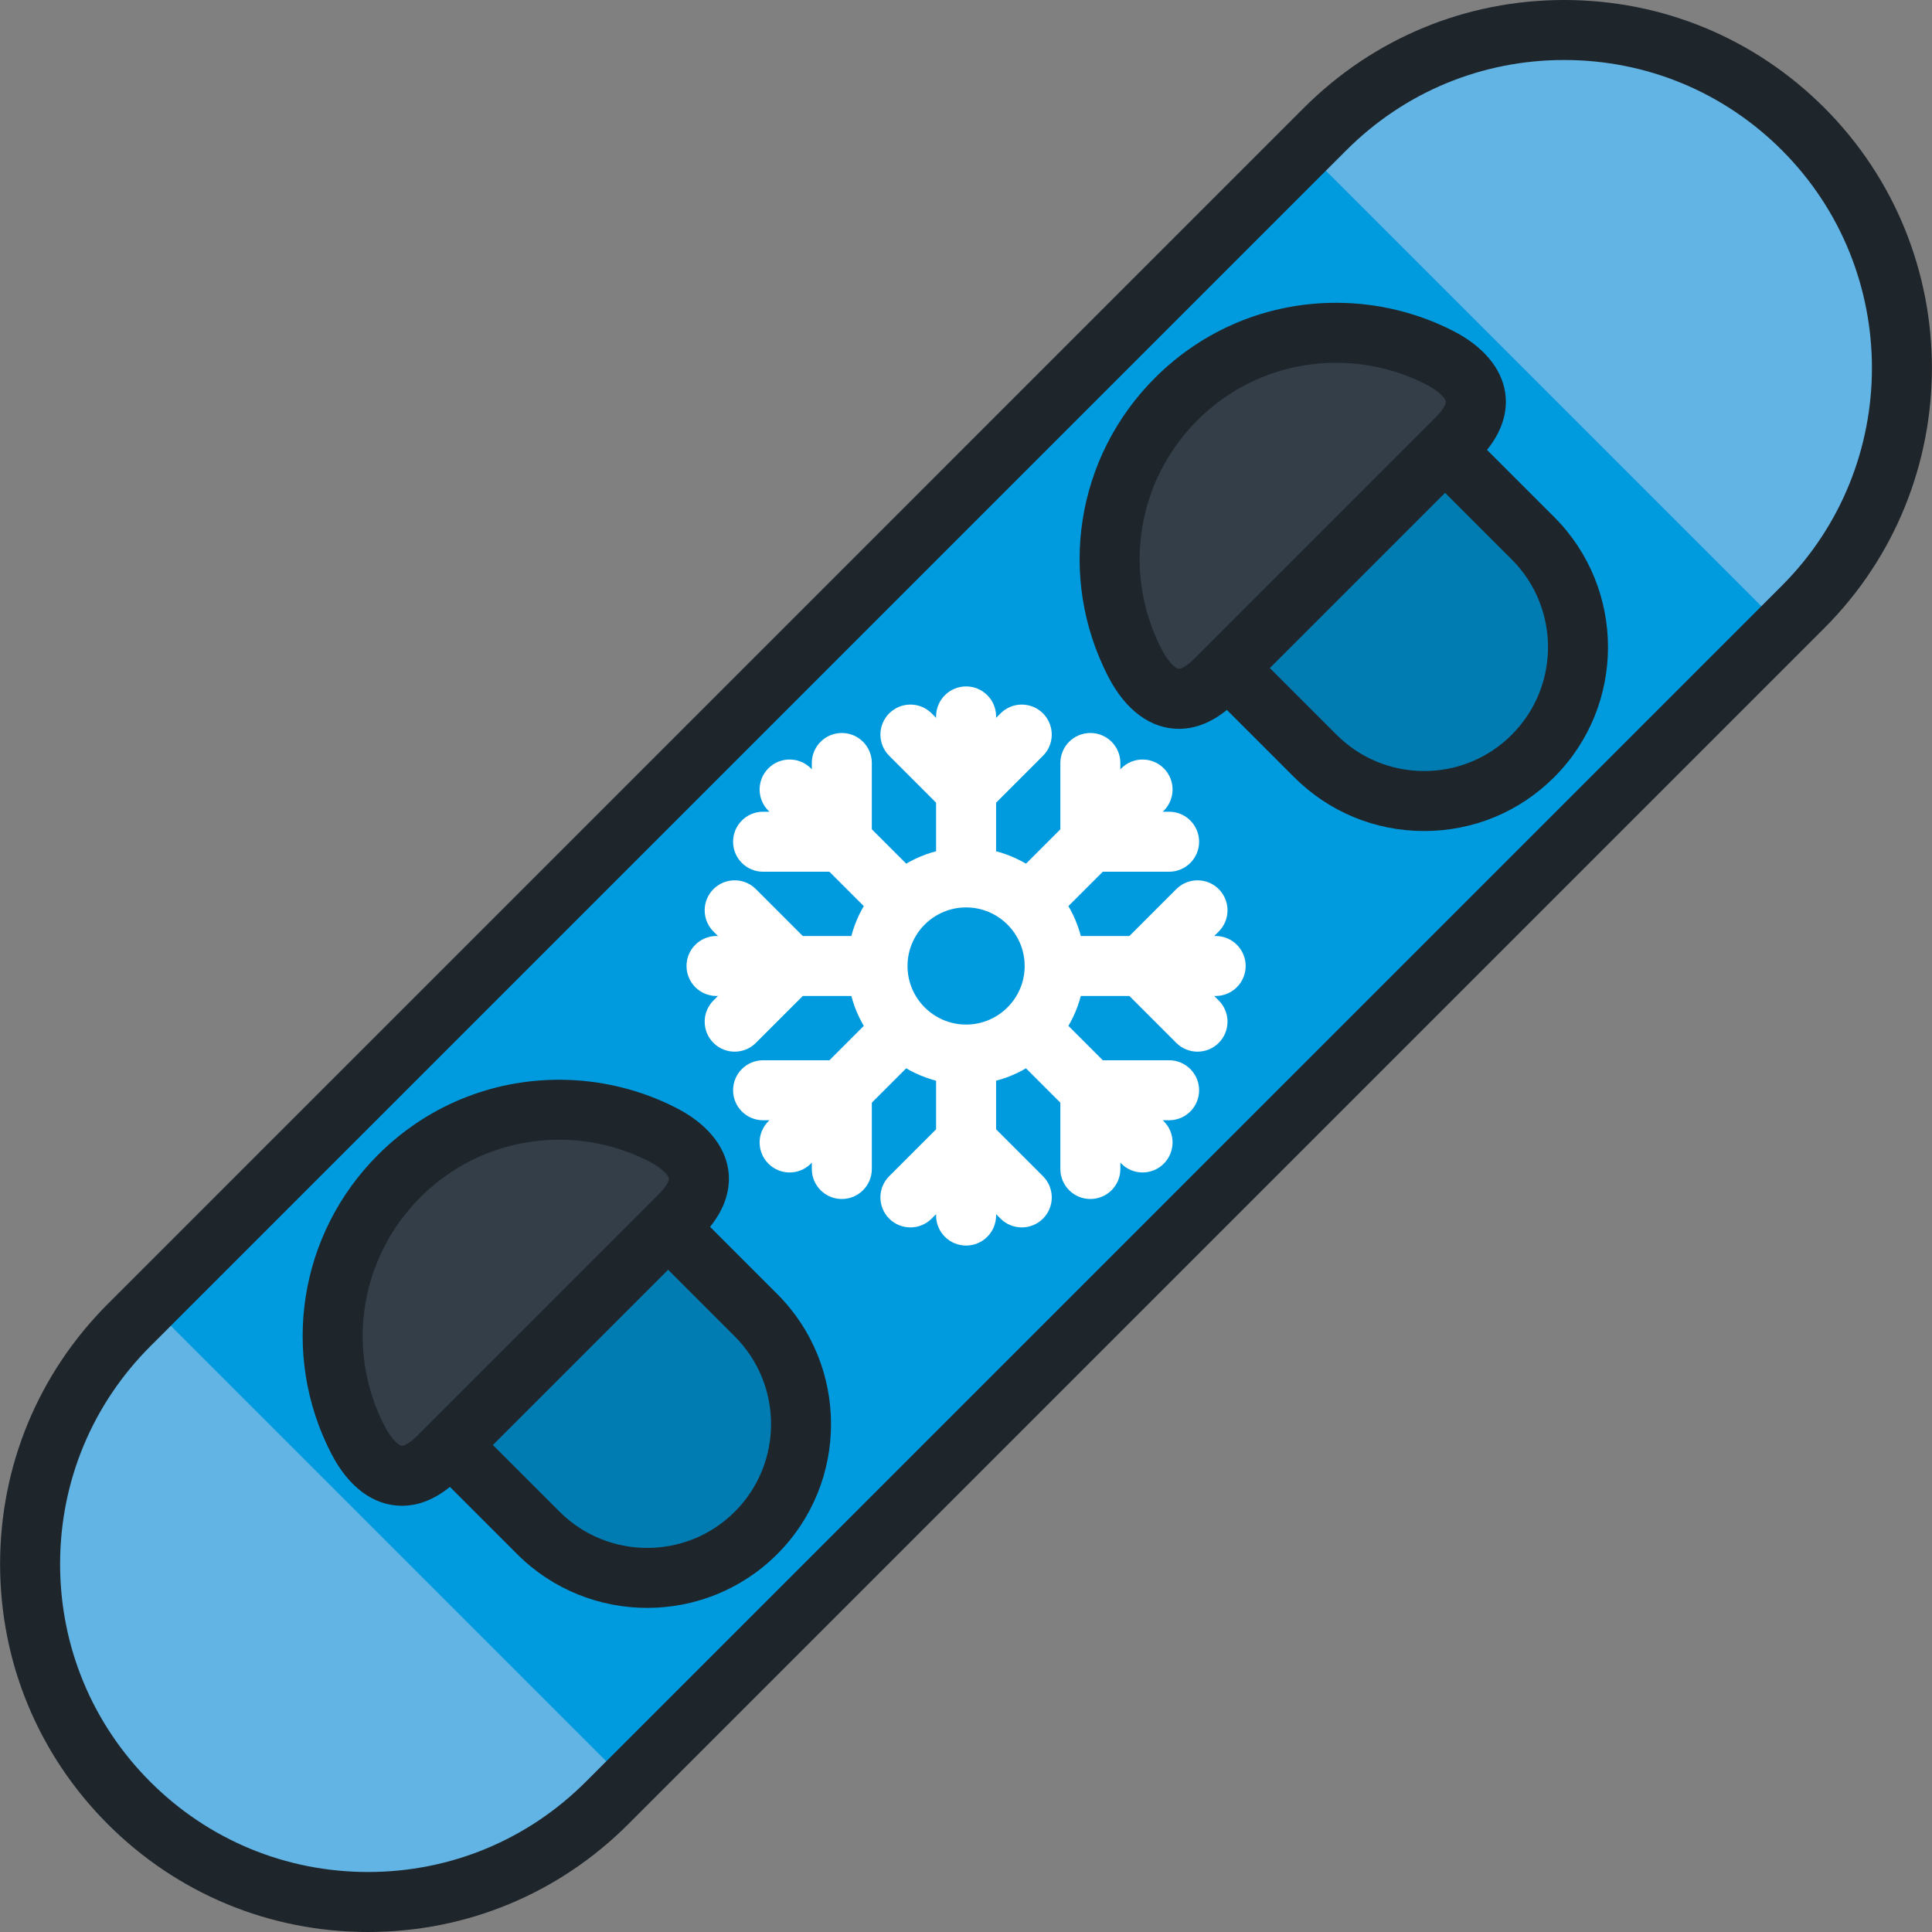<?xml version="1.0" encoding="iso-8859-1"?>
<!-- Uploaded to: SVG Repo, www.svgrepo.com, Generator: SVG Repo Mixer Tools -->
<svg height="800px" width="800px" version="1.1" id="Layer_1" xmlns="http://www.w3.org/2000/svg" xmlns:xlink="http://www.w3.org/1999/xlink" 
	 viewBox="0 0 512 512" xml:space="preserve">
<rect x="0" y="0" width="512" height="512" fill="#808080" stroke="none"/>
<path style="fill:#009BDE;" d="M351.189,34.181c34.976-34.974,91.677-34.976,126.652,0.001
	c34.973,34.974,34.973,91.674,0.001,126.651L160.857,477.819c-34.973,34.975-91.677,34.975-126.65-0.001
	c-34.974-34.974-34.975-91.676,0-126.65L351.189,34.181z"/>
<g>
	<path style="fill:#61B4E4;" d="M351.189,34.181l-5.439,5.438l126.654,126.653l5.439-5.439
		c34.972-34.977,34.972-91.677-0.001-126.651C442.868-0.794,386.165-0.793,351.189,34.181z"/>
	<path style="fill:#61B4E4;" d="M34.205,351.165l5.438-5.438L166.296,472.38l-5.439,5.438
		c-34.977,34.973-91.677,34.974-126.65-0.002C-0.77,442.842-0.768,386.141,34.205,351.165z"/>
</g>
<path style="opacity:0.2;enable-background:new    ;" d="M142.672,406.234c15.929,15.929,41.757,15.929,57.684,0.001
	c15.928-15.929,15.927-41.756-0.002-57.684l-28.839-28.843l-57.683,57.684L142.672,406.234z"/>
<path style="fill:#333E48;" d="M116.234,386.083c-11.233,11.231-18.621,0.85-21.399-4.552
	c-11.606-22.569-7.951-50.954,10.955-69.863c18.908-18.909,47.295-22.561,69.864-10.956c5.402,2.778,15.783,10.167,4.553,21.397
	L116.234,386.083z"/>
<path style="opacity:0.2;enable-background:new    ;" d="M406.259,142.65c15.928,15.928,15.928,41.755,0,57.684
	c-15.928,15.928-41.756,15.927-57.684-0.002l-28.842-28.841l57.684-57.684L406.259,142.65z"/>
<path style="fill:#333E48;" d="M386.107,116.209c11.232-11.232,0.851-18.62-4.552-21.397c-22.57-11.606-50.954-7.952-69.863,10.954
	c-18.91,18.909-22.561,47.296-10.956,69.865c2.777,5.403,10.168,15.782,21.398,4.552L386.107,116.209z"/>
<g>
	<path style="fill:#FFFFFF;" d="M238.952,246.875c-2.034,0-4.069-0.776-5.621-2.329l-29.695-29.695
		c-3.105-3.105-3.105-8.139,0-11.243c3.105-3.105,8.139-3.105,11.243,0l29.695,29.695c3.105,3.105,3.105,8.139,0,11.242
		C243.02,246.1,240.986,246.875,238.952,246.875z"/>
	<path style="fill:#FFFFFF;" d="M202.225,231.016c-4.391,0-7.95-3.559-7.95-7.95c0-4.391,3.559-7.95,7.95-7.95h12.916V202.2
		c0-4.391,3.559-7.95,7.95-7.95c4.391,0,7.95,3.559,7.95,7.95v20.866c0,4.391-3.559,7.95-7.95,7.95H202.225z"/>
	<path style="fill:#FFFFFF;" d="M209.257,310.714c-2.034,0-4.069-0.776-5.621-2.329c-3.105-3.105-3.105-8.139,0-11.242
		l29.695-29.695c3.105-3.105,8.139-3.105,11.243,0c3.105,3.105,3.105,8.139,0,11.242l-29.695,29.695
		C213.327,309.938,211.291,310.714,209.257,310.714z"/>
	<path style="fill:#FFFFFF;" d="M223.092,317.747c-4.391,0-7.95-3.559-7.95-7.95V296.88h-12.916c-4.391,0-7.95-3.56-7.95-7.95
		c0-4.391,3.559-7.95,7.95-7.95h20.866c4.391,0,7.95,3.559,7.95,7.95v20.867C231.042,314.188,227.483,317.747,223.092,317.747z"/>
	<path style="fill:#FFFFFF;" d="M302.791,310.714c-2.034,0-4.069-0.776-5.621-2.329l-29.695-29.695
		c-3.105-3.105-3.105-8.139,0-11.242c3.105-3.105,8.139-3.105,11.242,0l29.695,29.695c3.105,3.105,3.105,8.139,0,11.242
		C306.86,309.938,304.826,310.714,302.791,310.714z"/>
	<path style="fill:#FFFFFF;" d="M288.957,317.746c-4.391,0-7.95-3.559-7.95-7.95V288.93c0-4.391,3.559-7.95,7.95-7.95h20.867
		c4.391,0,7.95,3.559,7.95,7.95s-3.559,7.95-7.95,7.95h-12.917v12.916C296.907,314.187,293.347,317.746,288.957,317.746z"/>
	<path style="fill:#FFFFFF;" d="M273.096,246.875c-2.034,0-4.069-0.776-5.621-2.329c-3.105-3.105-3.105-8.139,0-11.242
		l29.695-29.695c3.105-3.105,8.139-3.105,11.242,0c3.105,3.105,3.105,8.139,0,11.243l-29.695,29.695
		C277.165,246.1,275.131,246.875,273.096,246.875z"/>
	<path style="fill:#FFFFFF;" d="M309.823,231.016h-20.866c-4.391,0-7.95-3.559-7.95-7.95v-20.867c0-4.391,3.559-7.95,7.95-7.95
		c4.391,0,7.95,3.559,7.95,7.95v12.917h12.916c4.391,0,7.95,3.559,7.95,7.95C317.773,227.456,314.213,231.016,309.823,231.016z"/>
	<path style="fill:#FFFFFF;" d="M231.88,263.948h-41.993c-4.391,0-7.95-3.559-7.95-7.95c0-4.391,3.559-7.95,7.95-7.95h41.993
		c4.391,0,7.95,3.559,7.95,7.95C239.83,260.388,236.27,263.948,231.88,263.948z"/>
	<path style="fill:#FFFFFF;" d="M194.696,278.703c-2.035,0-4.068-0.776-5.621-2.328c-3.105-3.105-3.105-8.139-0.001-11.243
		l9.133-9.134l-9.133-9.133c-3.105-3.105-3.105-8.139,0-11.242c3.105-3.105,8.139-3.105,11.242,0l14.754,14.754
		c3.105,3.105,3.105,8.138,0.001,11.243l-14.754,14.755C198.764,277.926,196.73,278.703,194.696,278.703z"/>
	<path style="fill:#FFFFFF;" d="M256.025,330.086c-4.391,0-7.95-3.559-7.95-7.95v-41.994c0-4.391,3.559-7.95,7.95-7.95
		c4.391,0,7.95,3.56,7.95,7.95v41.994C263.975,326.526,260.415,330.086,256.025,330.086z"/>
	<path style="fill:#FFFFFF;" d="M270.779,325.276c-2.034,0-4.069-0.776-5.622-2.329l-9.132-9.133l-9.134,9.133
		c-3.105,3.105-8.139,3.105-11.243,0s-3.105-8.139,0-11.242l14.755-14.755c1.49-1.491,3.513-2.329,5.621-2.329l0,0
		c2.108,0,4.131,0.837,5.622,2.329l14.754,14.755c3.105,3.105,3.104,8.139,0,11.243
		C274.848,324.499,272.813,325.276,270.779,325.276z"/>
	<path style="fill:#FFFFFF;" d="M322.162,263.948C322.161,263.948,322.162,263.948,322.162,263.948h-41.994
		c-4.391,0-7.95-3.559-7.95-7.95c0-4.391,3.56-7.95,7.95-7.95l0,0h41.994c4.391,0,7.95,3.559,7.95,7.95
		C330.112,260.388,326.552,263.948,322.162,263.948z"/>
	<path style="fill:#FFFFFF;" d="M317.352,278.702c-2.034,0-4.068-0.776-5.621-2.328l-14.756-14.754
		c-1.491-1.491-2.329-3.513-2.329-5.622c0-2.108,0.837-4.131,2.329-5.622l14.756-14.754c3.105-3.104,8.139-3.104,11.243,0
		c3.105,3.105,3.104,8.139,0,11.243l-9.134,9.133l9.134,9.133c3.105,3.105,3.105,8.139,0,11.243
		C321.422,277.926,319.387,278.702,317.352,278.702z"/>
	<path style="fill:#FFFFFF;" d="M256.024,239.804L256.024,239.804c-4.391,0-7.95-3.559-7.95-7.95l0.001-41.993
		c0-4.391,3.559-7.95,7.95-7.95l0,0c4.391,0,7.95,3.559,7.95,7.95l-0.001,41.993C263.974,236.245,260.414,239.804,256.024,239.804z"
		/>
	<path style="fill:#FFFFFF;" d="M256.026,217.375c-2.108,0-4.131-0.837-5.622-2.329l-14.755-14.754
		c-3.105-3.105-3.105-8.138,0-11.242c3.105-3.105,8.139-3.106,11.243,0l9.133,9.133l9.132-9.133
		c3.105-3.105,8.138-3.105,11.243-0.001c3.105,3.105,3.105,8.139,0.001,11.243l-14.753,14.754
		C260.155,216.536,258.133,217.375,256.026,217.375z"/>
	<path style="fill:#FFFFFF;" d="M256.025,287.422c-17.328,0-31.425-14.097-31.425-31.424s14.097-31.424,31.425-31.424
		c17.327,0,31.423,14.097,31.423,31.424S273.351,287.422,256.025,287.422z M256.025,240.474c-8.561,0-15.525,6.964-15.525,15.524
		s6.964,15.524,15.525,15.524c8.56,0,15.523-6.964,15.523-15.524C271.548,247.438,264.584,240.474,256.025,240.474z"/>
</g>
<path style="fill:#1E252B;" d="M483.464,28.561C465.047,10.143,440.561,0,414.517,0c-26.044,0-50.53,10.142-68.948,28.56
	L28.584,345.546c-18.416,18.416-28.56,42.903-28.56,68.947c0.001,26.044,10.143,50.53,28.559,68.947
	C47,501.857,71.486,512,97.531,512c26.044,0,50.53-10.142,68.946-28.559l316.987-316.987
	C521.48,128.435,521.479,66.577,483.464,28.561z M472.221,155.212L155.235,472.198C139.823,487.611,119.33,496.1,97.533,496.1
	c-21.799,0-42.292-8.488-57.705-23.903c-15.413-15.414-23.902-35.906-23.902-57.704s8.488-42.291,23.902-57.704L356.812,39.802
	C372.226,24.389,392.719,15.9,414.517,15.9s42.291,8.49,57.704,23.904C504.036,71.62,504.037,123.393,472.221,155.212z
	 M188.176,325.128c4.908-6.08,5.376-11.56,4.795-15.27c-1.007-6.436-5.866-12.194-13.682-16.214
	c-9.543-4.907-20.286-7.501-31.07-7.501c-18.151,0-35.216,7.069-48.052,19.905c-20.97,20.973-25.954,52.769-12.403,79.12
	c4.603,8.952,11.268,13.882,18.769,13.882c4.356,0,8.614-1.7,12.702-5.007l17.814,17.815c9.503,9.503,21.982,14.253,34.465,14.253
	c12.479,0,24.962-4.752,34.463-14.252c19.003-19.004,19.002-49.924-0.002-68.927L188.176,325.128z M110.612,380.461
	c-2.121,2.121-3.562,2.687-4.079,2.687c-0.778,0-2.787-1.67-4.629-5.253c-10.38-20.182-6.558-44.538,9.506-60.606
	c9.833-9.833,22.905-15.248,36.809-15.248c8.266,0,16.495,1.985,23.798,5.741c3.594,1.848,5.125,3.761,5.245,4.531
	c0.07,0.447-0.4,1.895-2.678,4.174L110.612,380.461z M194.735,400.614c-12.803,12.803-33.636,12.804-46.442-0.001l-17.673-17.673
	l46.44-46.44l17.672,17.673C207.538,366.977,207.539,387.81,194.735,400.614z M394.076,119.227
	c4.909-6.081,5.377-11.562,4.797-15.272c-1.008-6.436-5.867-12.194-13.682-16.212c-9.542-4.907-20.286-7.501-31.069-7.501
	c-18.15,0-35.215,7.068-48.051,19.903c-20.972,20.97-25.956,52.767-12.405,79.121c4.601,8.952,11.268,13.882,18.771,13.882l0,0
	c4.356,0,8.614-1.7,12.702-5.009l17.815,17.815c9.205,9.205,21.444,14.275,34.464,14.275c0,0,0,0,0.001,0
	c13.018,0,25.258-5.07,34.463-14.274c19.003-19.004,19.002-49.924-0.002-68.927L394.076,119.227z M316.513,174.561
	c-2.12,2.121-3.559,2.686-4.077,2.686c-0.778-0.001-2.788-1.669-4.63-5.252c-10.38-20.186-6.559-44.542,9.507-60.607
	c9.833-9.832,22.905-15.246,36.809-15.246c8.265,0,16.495,1.985,23.798,5.741c3.593,1.847,5.123,3.759,5.244,4.53
	c0.07,0.447-0.4,1.895-2.679,4.174L316.513,174.561z M400.636,194.713c-6.202,6.202-14.449,9.617-23.22,9.617
	s-17.018-3.416-23.22-9.618l-17.673-17.674l46.44-46.44l17.673,17.673C413.439,161.076,413.44,181.909,400.636,194.713z"/>
</svg>